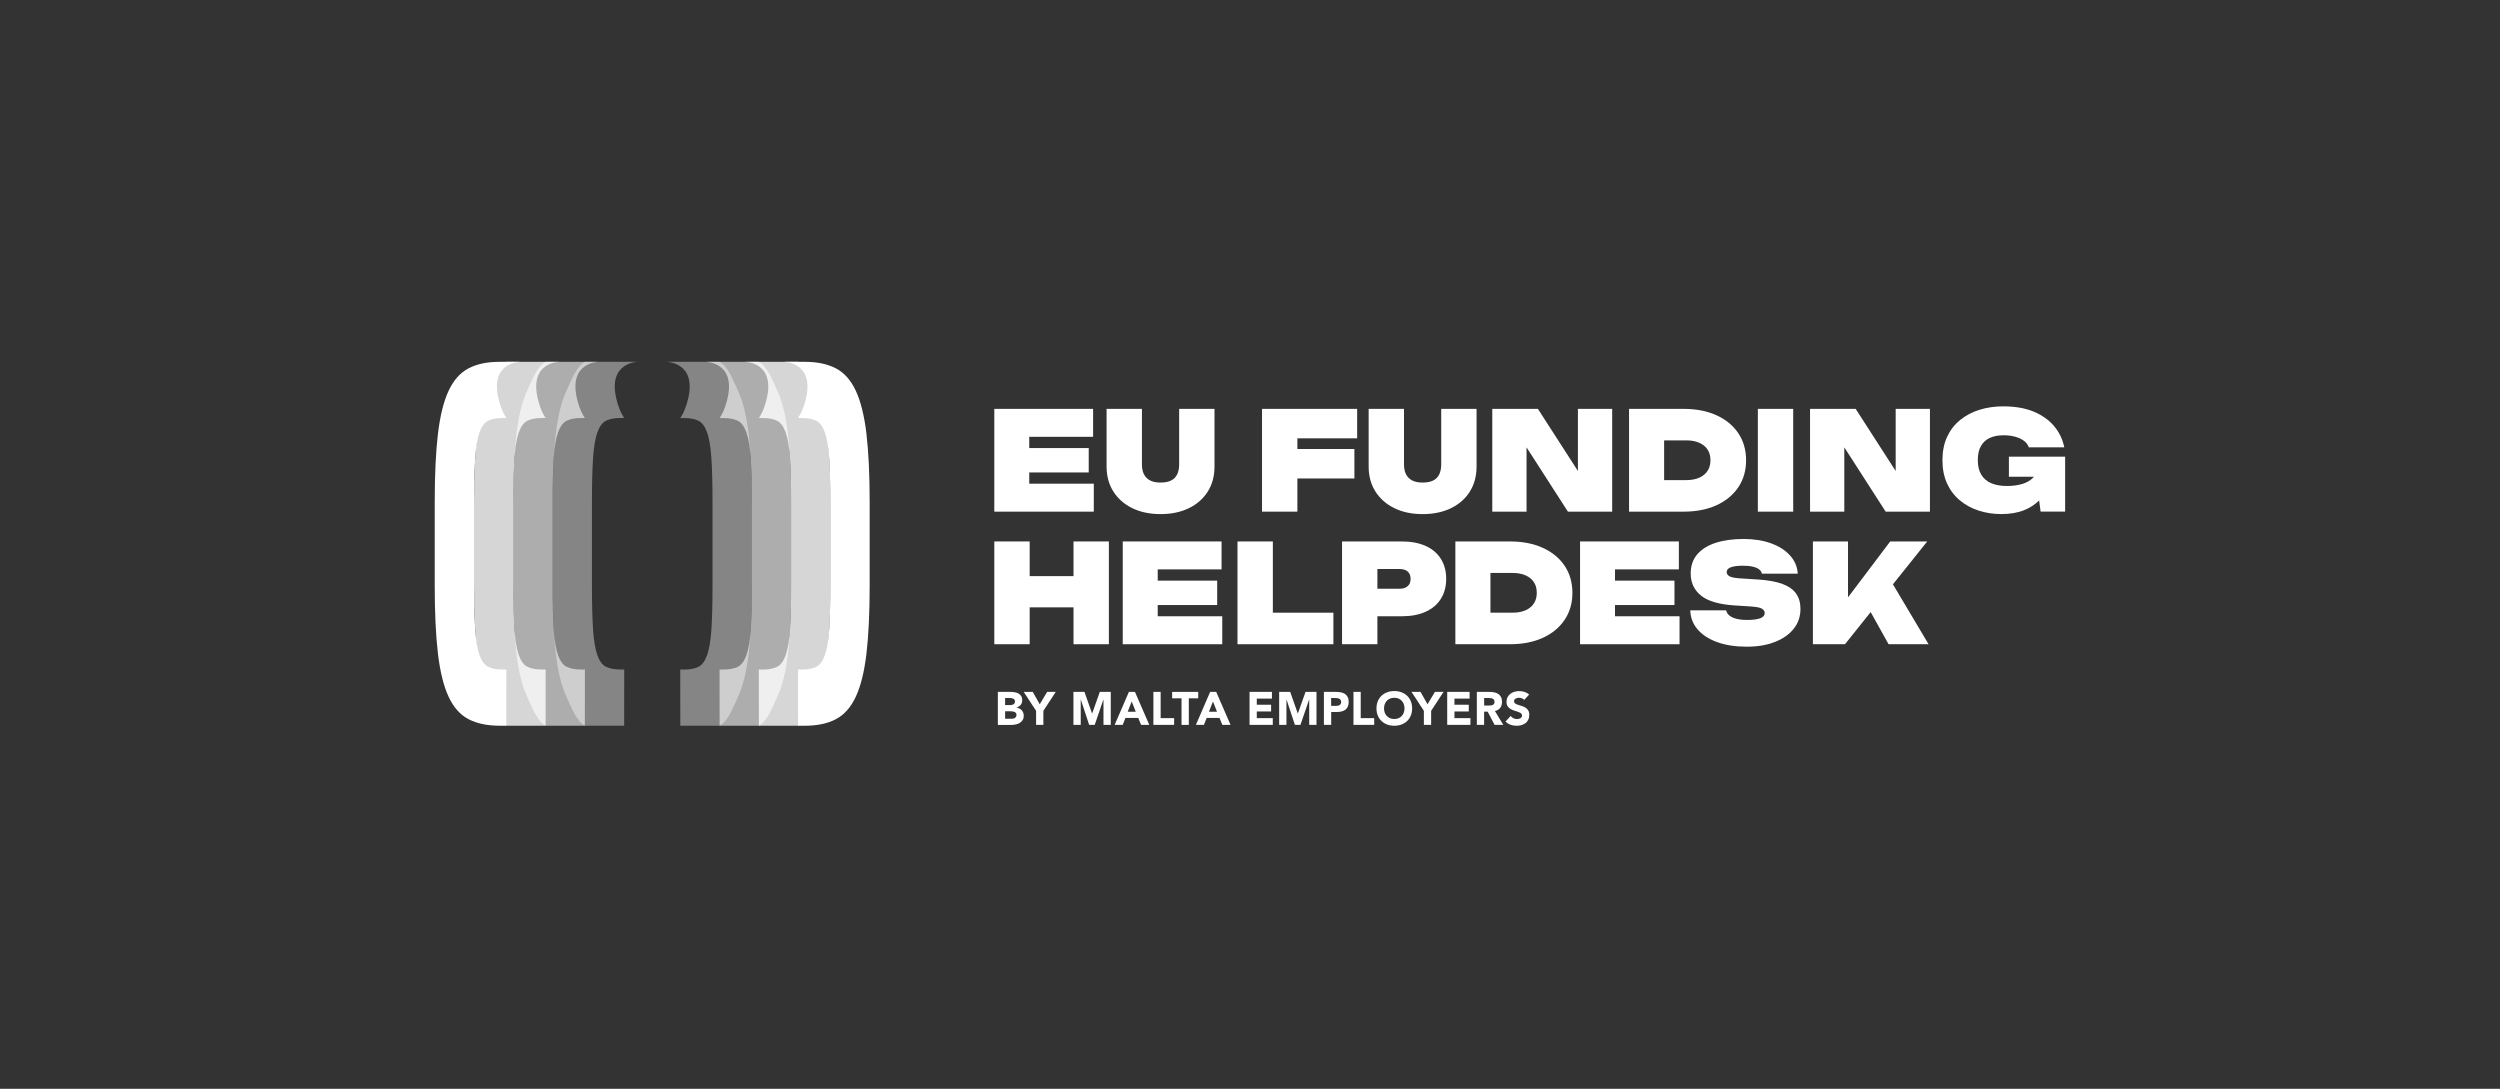 <?xml version="1.0" encoding="UTF-8"?>
<svg id="Layer_1" data-name="Layer 1" xmlns="http://www.w3.org/2000/svg" viewBox="0 0 734.83 320.03">
  <rect x="0" y="0" width="734.83" height="320.03" fill="#333333" stroke="none"/>
  <defs>
    <style>
      .cls-1 {
        opacity: .4;
      }

      .cls-1, .cls-2, .cls-3, .cls-4 {
        fill: #fff;
      }

      .cls-2 {
        opacity: .6;
      }

      .cls-3 {
        opacity: .8;
      }
    </style>
  </defs>
  <g>
    <path class="cls-4" d="M293.29,203.37h3.62c.42,0,.84.03,1.27.09.42.06.81.18,1.14.36.34.18.61.43.82.75.21.32.32.74.32,1.27s-.15,1-.46,1.36-.71.62-1.21.77v.03c.32.05.61.14.87.27s.48.3.67.51.33.44.43.72c.1.27.15.57.15.88,0,.51-.11.94-.33,1.28s-.5.62-.85.83c-.35.21-.74.36-1.17.45-.43.09-.87.14-1.29.14h-3.97v-9.7ZM295.43,207.25h1.55c.16,0,.33-.02.49-.06.16-.04.3-.1.43-.18.13-.08.23-.19.31-.33.08-.14.12-.3.12-.49s-.04-.37-.13-.5-.2-.23-.34-.31c-.14-.07-.29-.13-.47-.16-.17-.03-.34-.05-.51-.05h-1.45v2.07ZM295.43,211.26h1.92c.16,0,.33-.02.5-.05s.32-.1.46-.19c.14-.09.25-.21.34-.36s.13-.32.13-.53c0-.23-.06-.41-.17-.55s-.26-.25-.43-.32c-.17-.07-.36-.12-.56-.15-.2-.03-.39-.04-.56-.04h-1.62v2.21Z"/>
    <path class="cls-4" d="M304.54,208.93l-3.64-5.56h2.66l2.05,3.63,2.18-3.63h2.53l-3.64,5.56v4.14h-2.14v-4.14Z"/>
    <path class="cls-4" d="M315.53,203.37h3.23l2.23,6.33h.03l2.25-6.33h3.22v9.7h-2.14v-7.44h-.03l-2.55,7.44h-1.63l-2.45-7.44h-.03v7.44h-2.14v-9.7Z"/>
    <path class="cls-4" d="M331.83,203.37h1.77l4.22,9.7h-2.41l-.84-2.05h-3.77l-.81,2.05h-2.36l4.19-9.7ZM332.65,206.19l-1.18,3.01h2.37l-1.19-3.01Z"/>
    <path class="cls-4" d="M339.01,203.37h2.14v7.72h3.96v1.97h-6.09v-9.7Z"/>
    <path class="cls-4" d="M347.3,205.26h-2.77v-1.89h7.67v1.89h-2.77v7.81h-2.14v-7.81Z"/>
    <path class="cls-4" d="M355.71,203.37h1.77l4.22,9.7h-2.41l-.84-2.05h-3.77l-.81,2.05h-2.36l4.19-9.7ZM356.53,206.19l-1.18,3.01h2.37l-1.19-3.01Z"/>
    <path class="cls-4" d="M367.27,203.37h6.59v1.97h-4.45v1.81h4.21v1.97h-4.21v1.97h4.7v1.97h-6.83v-9.7Z"/>
    <path class="cls-4" d="M376,203.37h3.23l2.23,6.33h.03l2.25-6.33h3.22v9.7h-2.14v-7.44h-.03l-2.55,7.44h-1.63l-2.45-7.44h-.03v7.44h-2.14v-9.7Z"/>
    <path class="cls-4" d="M389.15,203.37h3.6c.5,0,.98.05,1.42.14.45.09.84.25,1.17.47.33.22.6.53.79.9.2.38.29.86.29,1.43s-.09,1.04-.27,1.42c-.18.38-.43.69-.75.92-.32.23-.7.39-1.14.49s-.91.14-1.42.14h-1.56v3.78h-2.14v-9.7ZM391.29,207.48h1.42c.19,0,.38-.02.55-.05s.34-.1.48-.19c.14-.09.26-.2.34-.36.09-.15.13-.34.13-.57,0-.25-.06-.44-.17-.6-.11-.15-.26-.27-.44-.35s-.38-.13-.6-.16c-.22-.02-.43-.03-.63-.03h-1.1v2.3Z"/>
    <path class="cls-4" d="M397.82,203.37h2.14v7.72h3.96v1.97h-6.09v-9.7Z"/>
    <path class="cls-4" d="M404.59,208.22c0-.78.13-1.48.39-2.11.26-.63.62-1.17,1.09-1.61.47-.44,1.02-.78,1.66-1.02.64-.24,1.34-.36,2.1-.36s1.46.12,2.1.36c.64.24,1.19.58,1.66,1.02.47.44.83.98,1.09,1.61s.39,1.33.39,2.11-.13,1.48-.39,2.11-.62,1.17-1.09,1.61c-.47.44-1.02.78-1.66,1.02-.64.24-1.34.36-2.1.36s-1.46-.12-2.1-.36-1.19-.58-1.66-1.02c-.47-.44-.83-.98-1.09-1.61-.26-.63-.39-1.33-.39-2.11ZM406.81,208.22c0,.46.07.87.21,1.25.14.38.34.71.61.99s.58.5.95.65c.37.16.78.23,1.24.23s.87-.08,1.24-.23c.37-.15.69-.37.95-.65.26-.28.47-.61.61-.99.14-.38.21-.8.21-1.25s-.07-.86-.21-1.25c-.14-.38-.34-.71-.61-.99-.26-.28-.58-.5-.95-.65-.37-.16-.78-.23-1.24-.23s-.87.08-1.24.23c-.37.15-.69.37-.95.65s-.47.61-.61.99c-.14.38-.21.8-.21,1.25Z"/>
    <path class="cls-4" d="M418.52,208.93l-3.64-5.56h2.66l2.05,3.63,2.18-3.63h2.53l-3.64,5.56v4.14h-2.14v-4.14Z"/>
    <path class="cls-4" d="M425.37,203.37h6.59v1.97h-4.45v1.81h4.21v1.97h-4.21v1.97h4.7v1.97h-6.83v-9.7Z"/>
    <path class="cls-4" d="M434.1,203.37h3.75c.49,0,.96.05,1.4.14.44.1.83.26,1.16.48.33.22.6.53.79.9.2.38.29.85.29,1.42,0,.69-.18,1.27-.53,1.75-.36.48-.88.78-1.56.91l2.47,4.1h-2.56l-2.03-3.88h-1.05v3.88h-2.14v-9.7ZM436.24,207.38h1.26c.19,0,.39,0,.61-.02.21-.01.41-.05.58-.12.17-.07.32-.18.43-.32.11-.15.17-.35.17-.62,0-.25-.05-.44-.15-.59-.1-.15-.23-.26-.38-.34-.16-.08-.33-.13-.53-.16-.2-.03-.4-.04-.59-.04h-1.4v2.21Z"/>
    <path class="cls-4" d="M448.03,205.74c-.17-.22-.41-.38-.71-.49-.3-.1-.58-.16-.84-.16-.16,0-.32.02-.48.06s-.32.09-.47.17c-.15.08-.26.18-.36.31s-.14.28-.14.47c0,.29.11.52.33.67.22.16.5.29.83.4s.69.22,1.08.33.74.27,1.07.47.61.47.83.81c.22.34.33.79.33,1.36s-.1,1.01-.3,1.41c-.2.4-.47.74-.81,1-.34.26-.74.46-1.19.59-.45.13-.93.19-1.43.19-.63,0-1.21-.1-1.75-.29-.54-.19-1.04-.5-1.51-.93l1.52-1.67c.22.29.49.52.83.68.33.16.68.24,1.03.24.17,0,.35-.02.53-.06.18-.04.34-.1.48-.19.14-.08.26-.19.34-.31.09-.13.13-.28.13-.45,0-.29-.11-.52-.34-.69-.22-.17-.5-.31-.84-.43-.34-.12-.7-.24-1.1-.36s-.76-.28-1.1-.48c-.34-.2-.62-.47-.84-.79s-.34-.76-.34-1.3.1-.98.31-1.37c.21-.39.48-.72.82-.99.34-.27.74-.46,1.18-.6.45-.13.91-.2,1.38-.2.55,0,1.08.08,1.59.23.51.16.97.42,1.38.78l-1.47,1.6Z"/>
  </g>
  <g>
    <path class="cls-1" d="M187.6,106.35h-15.68c-2.45,1.29-3.99,5.43-5.44,8.56-1.45,3.14-2.5,7.36-3.12,12.66-.63,5.31-.94,12.02-.94,20.14v24.24c0,8.12.31,14.83.94,20.14.63,5.31,1.67,9.53,3.12,12.66,1.45,3.14,2.99,7.28,5.44,8.56h11.54l.02-16.52h-1.15c-1.69,0-3.08-.26-4.17-.78-1.09-.52-1.94-1.67-2.57-3.44-.63-1.77-1.05-4.28-1.27-7.54-.22-3.26-.33-7.62-.33-13.08v-24.24c0-5.47.11-9.83.33-13.08.22-3.26.64-5.77,1.27-7.54.63-1.77,1.49-2.91,2.57-3.44,1.08-.52,2.47-.78,4.17-.78h1.15s-1.32-1.65-2.26-5.43c-2.77-11.1,6.38-11.1,6.38-11.1ZM220.06,127.57c-.63-5.31-1.67-9.53-3.12-12.66-1.45-3.14-2.99-7.28-5.44-8.56h-15.68s9.15,0,6.38,11.1c-.94,3.78-2.26,5.43-2.26,5.43h1.15c1.69,0,3.08.26,4.17.78,1.09.52,1.94,1.67,2.57,3.44.63,1.77,1.05,4.28,1.27,7.54.22,3.26.33,7.62.33,13.08v24.24c0,5.47-.11,9.83-.33,13.08-.22,3.26-.64,5.77-1.27,7.54-.63,1.77-1.49,2.91-2.57,3.44-1.08.52-2.47.78-4.17.78h-1.15l.02,16.52h11.54c2.45-1.29,3.99-5.43,5.44-8.56,1.45-3.14,2.5-7.36,3.12-12.66.63-5.31.94-12.02.94-20.14v-24.24c0-8.12-.31-14.83-.94-20.14Z"/>
    <path class="cls-2" d="M176.04,106.35h-15.68c-2.45,1.29-3.99,5.43-5.44,8.56-1.45,3.14-2.5,7.36-3.12,12.66-.63,5.31-.94,12.02-.94,20.14v24.24c0,8.12.31,14.83.94,20.14.63,5.31,1.67,9.53,3.12,12.66,1.45,3.14,2.99,7.27,5.44,8.56h11.54l.02-16.52h-1.15c-1.69,0-3.08-.26-4.17-.78-1.09-.52-1.94-1.67-2.57-3.44-.63-1.77-1.05-4.28-1.27-7.54-.22-3.26-.33-7.62-.33-13.08v-24.24c0-5.47.11-9.83.33-13.08.22-3.26.64-5.77,1.27-7.54.63-1.77,1.49-2.91,2.57-3.44,1.08-.52,2.47-.78,4.17-.78h1.15s-1.32-1.65-2.26-5.43c-2.77-11.1,6.38-11.1,6.38-11.1ZM231.62,127.57c-.63-5.31-1.67-9.53-3.12-12.66-1.45-3.14-2.99-7.28-5.44-8.56h-15.68s9.15,0,6.38,11.1c-.94,3.78-2.26,5.43-2.26,5.43h1.15c1.69,0,3.08.26,4.17.78,1.09.52,1.94,1.67,2.57,3.44.63,1.77,1.05,4.28,1.27,7.54.22,3.26.33,7.62.33,13.08v24.24c0,5.47-.11,9.83-.33,13.08-.22,3.26-.64,5.77-1.27,7.54-.63,1.77-1.49,2.91-2.57,3.44-1.08.52-2.47.78-4.17.78h-1.15l.02,16.52h11.54c2.45-1.29,3.99-5.43,5.44-8.56,1.45-3.14,2.5-7.36,3.12-12.66.63-5.31.94-12.02.94-20.14v-24.24c0-8.12-.31-14.83-.94-20.14Z"/>
    <path class="cls-3" d="M164.51,106.35h-15.68c-2.45,1.29-3.99,5.43-5.44,8.56-1.45,3.14-2.5,7.36-3.12,12.66-.63,5.31-.94,12.02-.94,20.14v24.24c0,8.12.31,14.83.94,20.14.63,5.31,1.67,9.53,3.12,12.66,1.45,3.14,2.99,7.27,5.44,8.56h11.54l.02-16.52h-1.15c-1.69,0-3.08-.26-4.17-.78-1.09-.52-1.94-1.67-2.57-3.44-.63-1.77-1.05-4.28-1.27-7.54-.22-3.26-.33-7.62-.33-13.08v-24.24c0-5.47.11-9.83.33-13.08.22-3.26.64-5.77,1.27-7.54.63-1.77,1.49-2.91,2.57-3.44,1.08-.52,2.47-.78,4.17-.78h1.15s-1.32-1.65-2.26-5.43c-2.77-11.1,6.38-11.1,6.38-11.1ZM243.16,127.57c-.63-5.31-1.67-9.53-3.12-12.66-1.45-3.14-2.99-7.28-5.44-8.56h-15.68s9.15,0,6.38,11.1c-.94,3.78-2.26,5.43-2.26,5.43h1.15c1.69,0,3.08.26,4.17.78,1.09.52,1.94,1.67,2.57,3.44.63,1.77,1.05,4.28,1.27,7.54.22,3.26.33,7.62.33,13.08v24.24c0,5.47-.11,9.83-.33,13.08-.22,3.26-.64,5.77-1.27,7.54-.63,1.77-1.49,2.91-2.57,3.44-1.08.52-2.47.78-4.17.78h-1.15l.02,16.52h11.54c2.45-1.29,3.99-5.43,5.44-8.56,1.45-3.14,2.5-7.36,3.12-12.66.63-5.31.94-12.02.94-20.14v-24.24c0-8.12-.31-14.83-.94-20.14Z"/>
    <path class="cls-4" d="M148.83,107.68c1.92-1.33,4.14-1.33,4.14-1.33h-6.12c-3.65,0-6.7.64-9.15,1.93-2.45,1.29-4.41,3.5-5.86,6.63-1.45,3.14-2.5,7.36-3.12,12.66-.63,5.31-.94,12.02-.94,20.14v24.24c0,8.12.31,14.83.94,20.14.63,5.31,1.67,9.53,3.12,12.66,1.45,3.14,3.41,5.35,5.86,6.63,2.45,1.28,5.5,1.93,9.15,1.93h1.97l.02-16.52h-1.15c-1.69,0-3.08-.26-4.17-.78-1.09-.52-1.94-1.67-2.57-3.44-.63-1.77-1.05-4.28-1.27-7.54-.22-3.26-.33-7.62-.33-13.08v-24.24c0-5.47.11-9.83.33-13.08.22-3.26.64-5.77,1.27-7.54.63-1.77,1.49-2.91,2.57-3.44.54-.26,1.16-.46,1.86-.59.69-.13,1.46-.2,2.31-.2h1.15s-1.32-1.65-2.26-5.43c-1.4-5.63.26-8.4,2.24-9.76ZM254.69,127.57c-.63-5.31-1.67-9.53-3.12-12.66-1.45-3.14-3.41-5.35-5.86-6.63-2.45-1.28-5.5-1.93-9.15-1.93h-6.12s2.22,0,4.14,1.33c1.98,1.37,3.64,4.14,2.24,9.76-.94,3.78-2.26,5.43-2.26,5.43h1.15c.85,0,1.62.07,2.31.2.69.13,1.31.33,1.86.59,1.09.52,1.94,1.67,2.57,3.44.63,1.77,1.05,4.28,1.27,7.54.22,3.26.33,7.62.33,13.08v24.24c0,5.47-.11,9.83-.33,13.08-.22,3.26-.64,5.77-1.27,7.54-.63,1.77-1.49,2.91-2.57,3.44-1.08.52-2.47.78-4.17.78h-1.15l.02,16.52h1.97c3.65,0,6.7-.64,9.15-1.93,2.45-1.29,4.41-3.5,5.86-6.63,1.45-3.14,2.5-7.36,3.12-12.66.63-5.31.94-12.02.94-20.14v-24.24c0-8.12-.31-14.83-.94-20.14Z"/>
  </g>
  <g>
    <polygon class="cls-4" points="321.5 142.17 302.53 142.17 302.53 138.87 320.01 138.87 320.01 131.7 302.53 131.7 302.53 128.39 321.3 128.39 321.3 120.18 292.26 120.18 292.26 150.39 321.5 150.39 321.5 142.17"/>
    <path class="cls-4" d="M341.11,151.11c3.2,0,5.98-.58,8.36-1.75,2.38-1.17,4.22-2.8,5.54-4.89,1.32-2.09,1.97-4.55,1.97-7.37v-16.92h-10.39v16.35c0,1.1-.19,2.05-.56,2.86-.38.81-.97,1.42-1.77,1.83-.81.42-1.85.62-3.14.62s-2.3-.21-3.1-.64c-.81-.43-1.4-1.04-1.79-1.83-.39-.79-.58-1.74-.58-2.84v-16.35h-10.39v16.92c0,2.82.66,5.28,1.99,7.37,1.33,2.09,3.18,3.73,5.56,4.89,2.38,1.17,5.15,1.75,8.32,1.75Z"/>
    <polygon class="cls-4" points="381.34 140.64 398.1 140.64 398.1 131.98 381.34 131.98 381.34 128.84 398.91 128.84 398.91 120.18 370.95 120.18 370.95 150.39 381.34 150.39 381.34 140.64"/>
    <path class="cls-4" d="M432.04,144.47c1.32-2.09,1.97-4.55,1.97-7.37v-16.92h-10.39v16.35c0,1.1-.19,2.05-.56,2.86-.38.81-.97,1.42-1.77,1.83-.81.42-1.85.62-3.14.62s-2.3-.21-3.1-.64c-.81-.43-1.4-1.04-1.79-1.83-.39-.79-.58-1.74-.58-2.84v-16.35h-10.39v16.92c0,2.82.66,5.28,1.99,7.37,1.33,2.09,3.18,3.73,5.56,4.89,2.38,1.17,5.15,1.75,8.32,1.75s5.98-.58,8.36-1.75c2.38-1.17,4.22-2.8,5.54-4.89Z"/>
    <polygon class="cls-4" points="448.7 131.49 460.86 150.39 473.87 150.39 473.87 120.18 463.8 120.18 463.8 138.44 452.04 120.18 438.63 120.18 438.63 150.39 448.7 150.39 448.7 131.49"/>
    <path class="cls-4" d="M510.93,143.24c1.53-2.27,2.3-4.92,2.3-7.95s-.77-5.72-2.3-7.98c-1.53-2.26-3.67-4.01-6.42-5.26-2.75-1.25-5.97-1.87-9.65-1.87h-16.03v30.21h16.03c3.68,0,6.89-.62,9.65-1.87,2.75-1.25,4.89-3.01,6.42-5.28ZM501.91,138.4c-.56.87-1.38,1.54-2.44,2.01-1.06.47-2.33.71-3.81.71h-6.52v-11.68h6.52c1.48,0,2.75.24,3.81.71,1.06.47,1.87,1.13,2.44,1.99.56.86.85,1.91.85,3.14s-.28,2.25-.85,3.12Z"/>
    <rect class="cls-4" x="516.69" y="120.18" width="10.39" height="30.21"/>
    <polygon class="cls-4" points="557.2 138.44 545.44 120.18 532.03 120.18 532.03 150.39 542.1 150.39 542.1 131.49 554.26 150.39 567.27 150.39 567.27 120.18 557.2 120.18 557.2 138.44"/>
    <path class="cls-4" d="M590.48,134.24v5.88h7.36c-.1.11-.18.24-.29.34-.82.82-1.89,1.42-3.2,1.81-1.32.39-2.82.58-4.51.58s-3.26-.27-4.53-.81c-1.28-.54-2.26-1.37-2.94-2.5-.68-1.13-1.03-2.55-1.03-4.27s.3-3.07.91-4.15c.6-1.07,1.47-1.87,2.6-2.4,1.13-.52,2.47-.78,4.03-.78,1.26,0,2.4.14,3.42.42,1.02.28,1.89.68,2.6,1.21.71.52,1.19,1.16,1.43,1.91h10.43c-.48-2.36-1.48-4.44-3-6.24-1.52-1.8-3.52-3.22-6-4.25-2.48-1.03-5.47-1.55-8.96-1.55-2.5,0-4.82.34-6.97,1.01-2.15.67-4.04,1.67-5.68,3-1.64,1.33-2.91,2.98-3.83,4.95-.91,1.97-1.37,4.26-1.37,6.87s.46,4.89,1.37,6.87c.91,1.97,2.17,3.63,3.77,4.95,1.6,1.33,3.44,2.33,5.52,3,2.08.67,4.29,1.01,6.63,1.01,2.58,0,4.81-.38,6.69-1.13,1.78-.71,3.25-1.68,4.44-2.88l.43,3.28h7.21v-16.15h-16.51Z"/>
    <polygon class="cls-4" points="315.54 169.34 302.65 169.34 302.65 159.15 292.26 159.15 292.26 189.36 302.65 189.36 302.65 178.52 315.54 178.52 315.54 189.36 325.93 189.36 325.93 159.15 315.54 159.15 315.54 169.34"/>
    <polygon class="cls-4" points="340.29 177.84 357.77 177.84 357.77 170.67 340.29 170.67 340.29 167.36 359.05 167.36 359.05 159.15 330.01 159.15 330.01 189.36 359.26 189.36 359.26 181.14 340.29 181.14 340.29 177.84"/>
    <polygon class="cls-4" points="374.13 159.15 363.74 159.15 363.74 189.36 391.93 189.36 391.93 180.09 374.13 180.09 374.13 159.15"/>
    <path class="cls-4" d="M419.1,160.5c-1.95-.9-4.29-1.35-7.03-1.35h-17.6v30.21h10.39v-8.22h7.21c2.74,0,5.08-.45,7.03-1.35,1.95-.9,3.43-2.17,4.45-3.83,1.02-1.65,1.53-3.59,1.53-5.82s-.51-4.17-1.53-5.82c-1.02-1.65-2.5-2.93-4.45-3.83ZM413.77,172.28c-.56.51-1.36.77-2.38.77h-6.53v-5.8h6.53c1.02,0,1.81.25,2.38.74.56.5.85,1.22.85,2.16s-.28,1.63-.85,2.13Z"/>
    <path class="cls-4" d="M453.46,161.02c-2.75-1.25-5.97-1.87-9.65-1.87h-16.03v30.21h16.03c3.68,0,6.89-.62,9.65-1.87,2.75-1.25,4.89-3.01,6.42-5.28,1.53-2.27,2.3-4.92,2.3-7.95s-.77-5.72-2.3-7.98c-1.53-2.26-3.67-4.01-6.42-5.26ZM450.86,177.37c-.56.87-1.38,1.54-2.44,2.01-1.06.47-2.33.71-3.81.71h-6.52v-11.68h6.52c1.48,0,2.75.24,3.81.71,1.06.47,1.87,1.13,2.44,1.99.56.86.85,1.91.85,3.14s-.28,2.25-.85,3.12Z"/>
    <polygon class="cls-4" points="474.7 177.84 492.18 177.84 492.18 170.67 474.7 170.67 474.7 167.36 493.47 167.36 493.47 159.15 464.43 159.15 464.43 189.36 493.67 189.36 493.67 181.14 474.7 181.14 474.7 177.84"/>
    <path class="cls-4" d="M523.96,171.65c-1.83-.68-4.22-1.12-7.17-1.31l-5.64-.36c-1.42-.11-2.38-.32-2.88-.64-.5-.32-.75-.71-.75-1.17,0-.67.42-1.15,1.27-1.45.85-.3,2.01-.44,3.48-.44,1.15,0,2.13.09,2.94.28.81.19,1.43.46,1.87.81.44.35.71.77.79,1.25h10.55c-.13-2.04-.89-3.83-2.28-5.36-1.38-1.53-3.25-2.72-5.6-3.57-2.35-.85-5.04-1.27-8.08-1.27s-5.83.38-8.16,1.13c-2.32.75-4.13,1.88-5.42,3.38-1.29,1.5-1.93,3.38-1.93,5.64,0,2.69,1.01,4.85,3.02,6.48,2.01,1.64,5.29,2.6,9.83,2.9l4.99.32c1.58.11,2.63.33,3.14.67.51.34.77.74.77,1.23,0,.72-.45,1.25-1.35,1.57-.9.32-2.15.48-3.77.48-1.24,0-2.3-.11-3.18-.34-.89-.23-1.58-.55-2.09-.97-.51-.42-.82-.92-.93-1.51h-10.55c.05,2.12.77,3.99,2.15,5.6,1.38,1.61,3.31,2.86,5.78,3.75,2.47.89,5.34,1.33,8.62,1.33s5.94-.46,8.32-1.39c2.38-.93,4.22-2.22,5.54-3.89,1.32-1.67,1.97-3.61,1.97-5.84,0-1.77-.42-3.26-1.27-4.47-.85-1.21-2.18-2.16-4.01-2.84Z"/>
    <polygon class="cls-4" points="566.47 159.15 555.59 159.15 543.19 175.58 543.19 159.15 532.87 159.15 532.87 189.36 542.3 189.36 549.85 179.91 555.11 189.36 566.87 189.36 556.39 171.75 566.47 159.15"/>
  </g>
</svg>